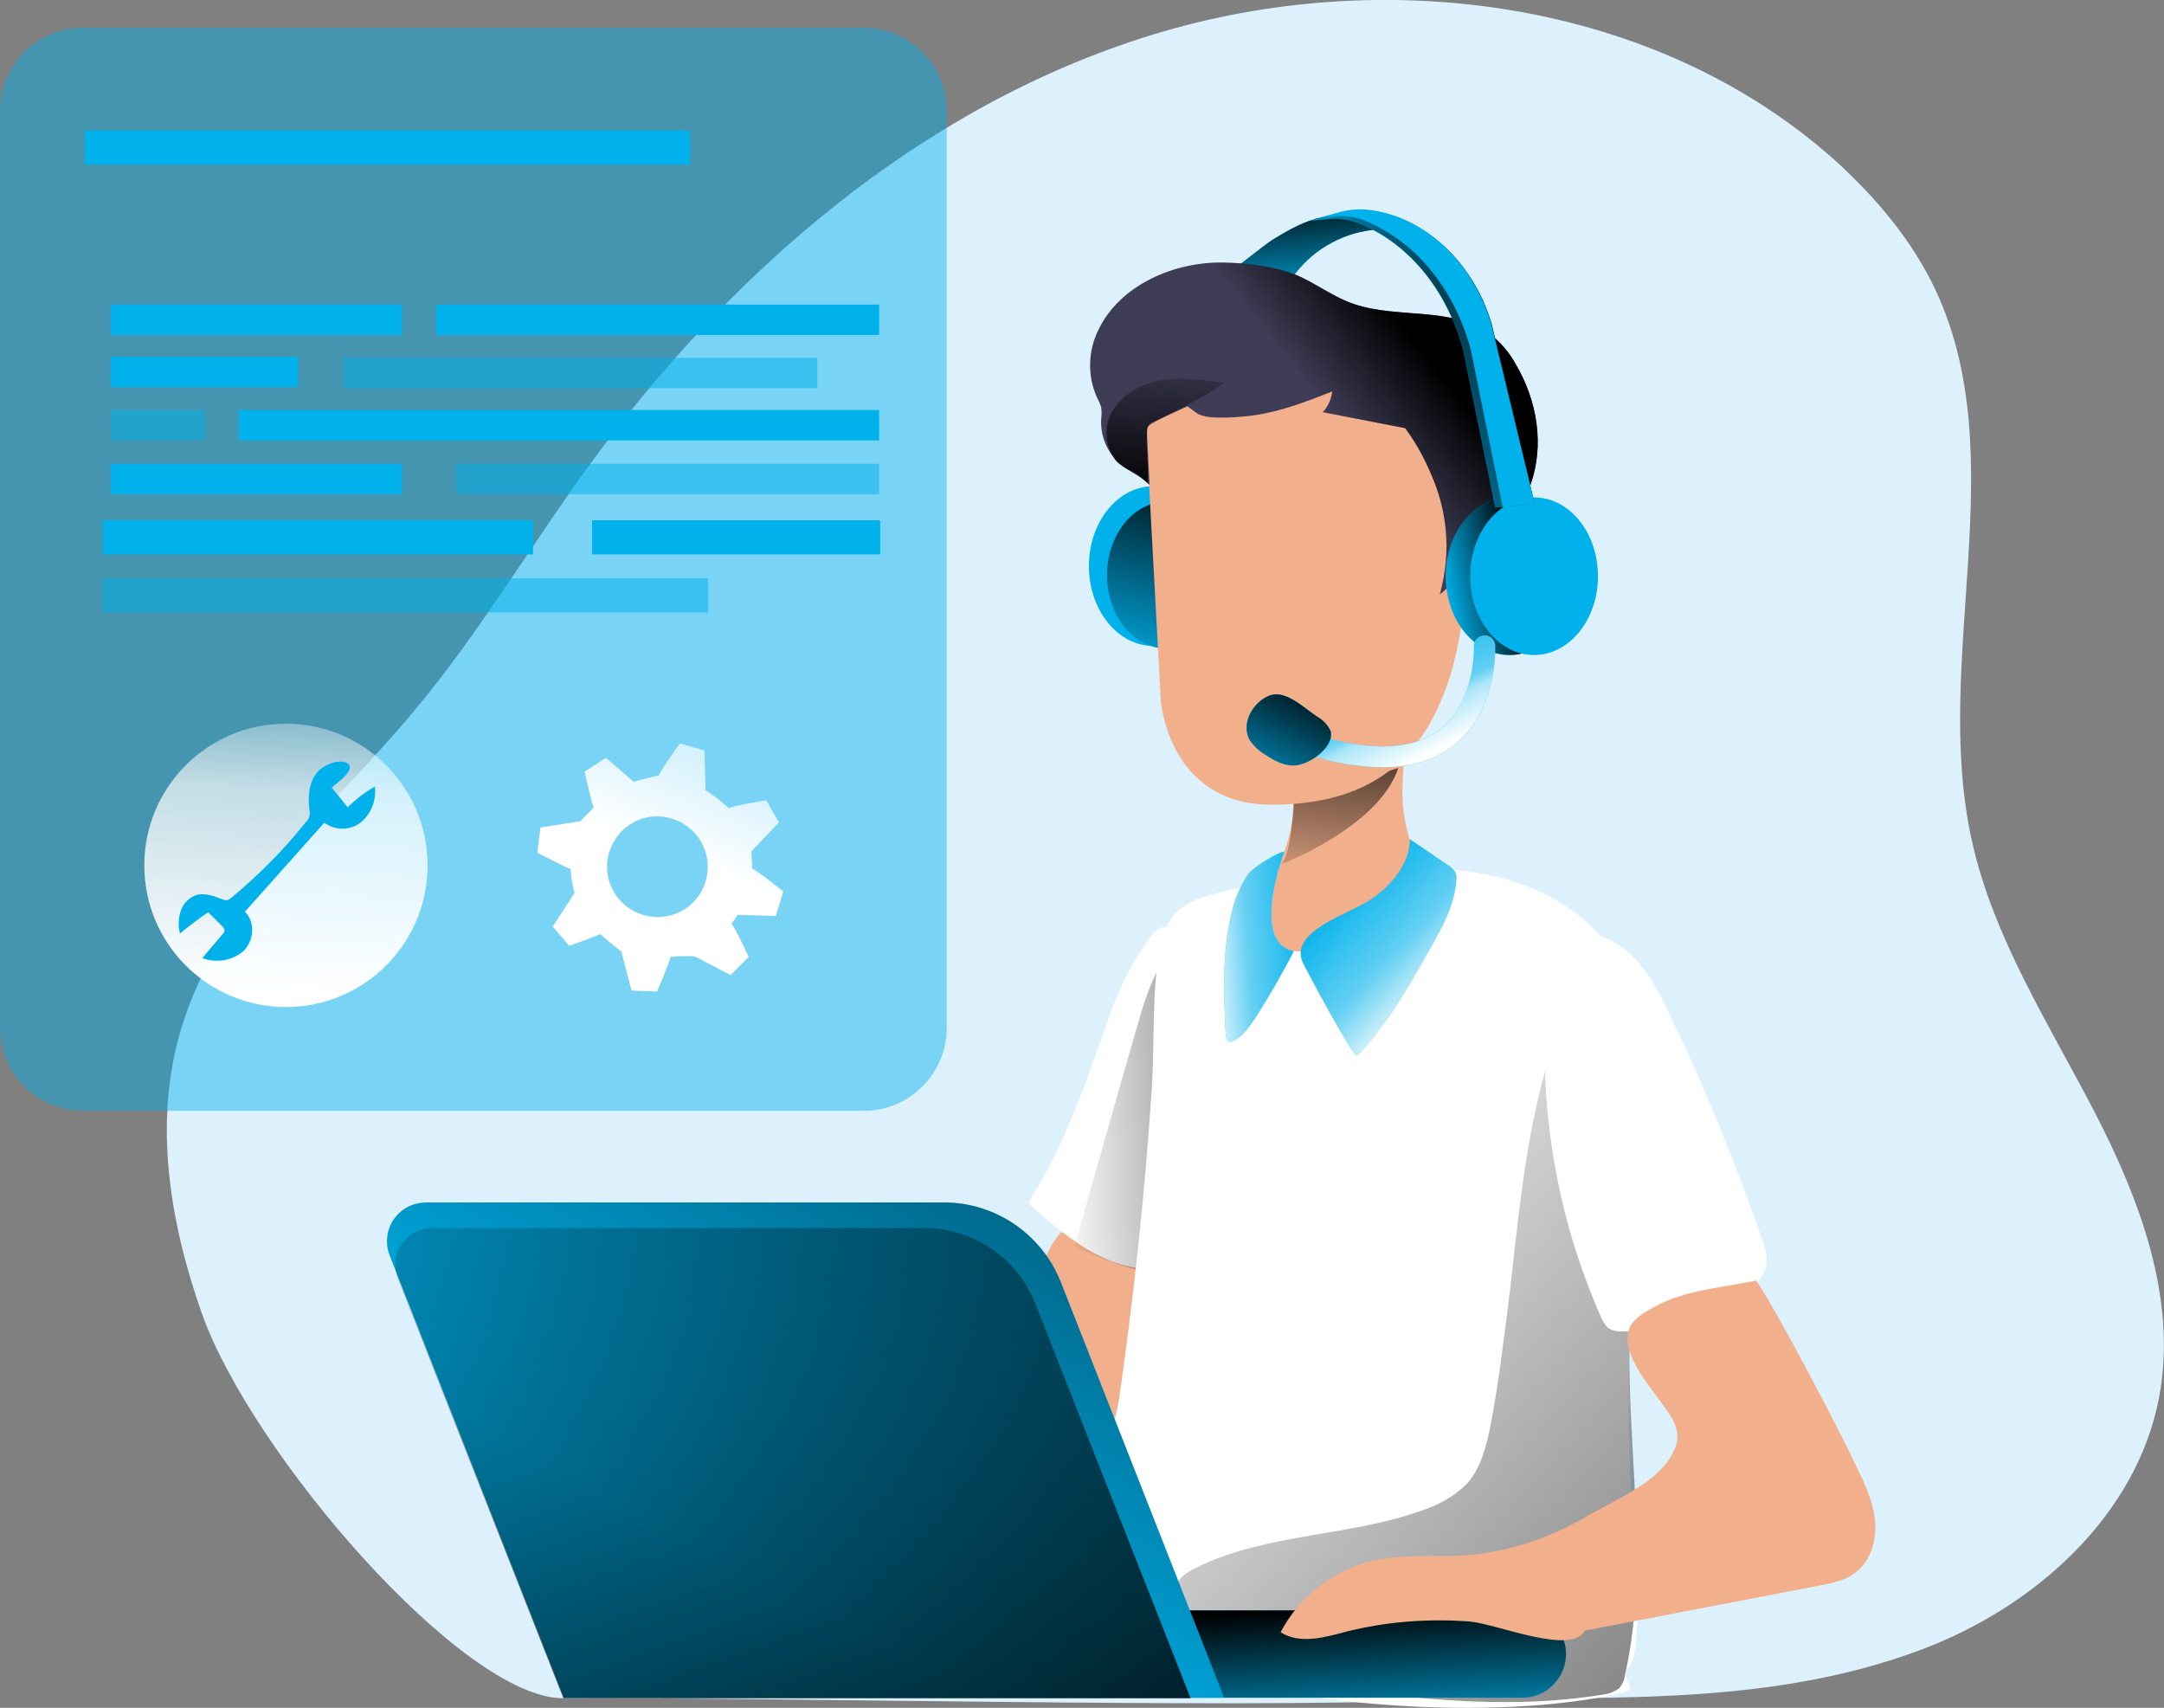 <?xml version="1.0" encoding="UTF-8"?>
<svg xmlns="http://www.w3.org/2000/svg" version="1.1" viewBox="0 0 406.4 320.7" xml:space="preserve">
<rect x="0" y="0" width="406.4" height="320.7" fill="#808080" stroke="none"/>
<style type="text/css">
	.st0{fill:#DDF1FD;enable-background:new    ;}
	.st1{fill:#F1AF8C;}
	.st2{fill:#FFFFFF;}
	.st3{fill:url(#i);}
	.st4{fill:url(#h);}
	.st5{fill:#00B1EB;}
	.st6{fill:url(#g);}
	.st7{fill:url(#f);}
	.st8{fill:url(#e);}
	.st9{fill:url(#d);}
	.st10{fill:url(#c);}
	.st11{fill:url(#b);}
	.st12{fill:url(#a);}
	.st13{fill:url(#r);}
	.st14{fill:#3F3D56;}
	.st15{fill:url(#q);}
	.st16{fill:url(#p);}
	.st17{fill:url(#o);}
	.st18{opacity:0.45;fill:#00B1EB;enable-background:new    ;}
	.st19{fill:url(#n);}
	.st20{opacity:0.51;fill:#00B1EB;enable-background:new    ;}
	.st21{fill:url(#m);}
	.st22{fill:url(#l);}
	.st23{fill:url(#k);}
	.st24{fill:url(#j);}
</style>
<title>IT Support</title>
<path class="st0" d="m361 309.7c21.2-8 40.3-25.1 44.5-47.4 3.4-18.4-3.6-37-12.2-53.6s-19-32.7-23-50.9c-7.5-33.9 7.9-71.6-6.7-103.1-4.4-9.5-11.3-17.6-19-24.6-33.8-30.2-84.7-36.9-128.1-23.6s-79.7 44.7-106.3 81.5c-11 15.2-20.6 31.4-32.6 45.7-16 19.1-36.7 35.9-43.7 59.9-5.1 17.3-2 36 4 53 9.2 26.1 49 72.4 67.9 72.3 42.2-0.2 123.1 1.9 162.3 0.4 29.4-1.2 62.3 2 92.9-9.6z"></path>
<path class="st1" d="m180.2 274.6c-1 2.9-1.9 6.1-0.4 8.8 1 1.5 2.3 2.7 3.8 3.6l13.8 9.4c2.6 1.8 5.5 3.6 8.6 3.9s6.8-1.8 7.1-5c0.3-3.7-3.5-6.2-5.3-9.4-2.4-4.2-1.1-9.5 0.2-14.1 3.1-11.8 5.4-23.8 6.8-35.9-2.8-1.2-11.1-6.4-14-5.5-3.3 1-6.3 10.2-7.8 13.2-5 10-9.3 20.4-12.8 31z"></path>
<path class="st2" d="m206.7 195.5c-3.6 10.2-7.4 20.4-13.1 29.5-0.2 0.3-0.3 0.6-0.3 0.9 0.1 0.3 0.3 0.6 0.6 0.8 5.8 5 12 10.3 19.6 11.4 0.5 0.1 1 0.1 1.5-0.1 0.4-0.3 0.8-0.8 0.9-1.3 4.8-11.2 6.6-23.5 6.4-35.6-0.1-6.1-0.6-12.1-1.4-18.1-0.2-1.5-0.3-7.9-1.6-8.7-1.9-1.1-4.1 2.8-4.9 4.1-3.6 5.2-5.7 11.2-7.7 17.1z"></path>
<linearGradient id="i" x1="270.74" x2="202.24" y1="85.201" y2="82.191" gradientTransform="matrix(1 0 0 -1 -4.03 290.55)" gradientUnits="userSpaceOnUse">
	<stop offset=".01"></stop>
	<stop stop-opacity="0" offset="1"></stop>
</linearGradient>
<path class="st3" d="m222.4 176.1s-4.5 1.7-8.2 14.4-12.4 43.5-12.4 43.5 13.6 6.8 16.9 4.2 3.7-62.1 3.7-62.1z"></path>
<path class="st2" d="m260.8 163c7.4-0.2 14.9 0.1 22 2.1s13.9 5.8 18.5 11.5c5.2 6.3 7.4 14.6 7.9 22.8s-0.6 16.3-1.4 24.5c-1.9 19.1-2.4 38.2-1.5 57.3 0.2 4.6 2.8 28.5-0.4 31.8-2 2.1 2 4.1-0.9 4.8-23.3 5.6-65.2 2.9-87.2-6.5-5.6-2.4-11.2-5.7-14-11.1-3-5.9 5.1-29.1 6.1-35.7 2.9-19.9 5.1-40 6.4-60.1 0.6-8.9-0.1-18.5 1.7-27.3 1.3-6.4 5.4-8.1 11.3-9.6 10.3-2.6 20.9-4.2 31.5-4.5z"></path>
<linearGradient id="h" x1="441.65" x2="219.2" y1="-123.71" y2="81.785" gradientTransform="matrix(1 0 0 -1 -4.03 290.55)" gradientUnits="userSpaceOnUse">
	<stop offset=".01"></stop>
	<stop stop-opacity="0" offset="1"></stop>
</linearGradient>
<path class="st4" d="m280 267.3c-0.8 4-1.8 8.3-4.5 11.3-2.2 2.2-4.9 3.8-7.8 4.8-13.9 5.2-29.8 4.4-43.1 11-0.9 0.4-1.8 1-2.6 1.7-2.6 2.5-1.9 7 0.2 10 4.5 6.6 13.3 8.5 21.3 9.7 19.1 3 38.5 5.5 57.6 2.4 1-0.1 2-0.5 2.9-1.1 0.7-0.8 1.1-1.7 1.2-2.7 4.3-19.2 0.9-39.1 0.8-58.8 0-11.3 1-22.7 0.2-34-0.4-7-1.9-14-4.3-20.6-1.8-4.5-7-14.4-10.1-5.2-4.9 14.6-6.4 30.3-8.1 45.5-1.1 8.7-2.1 17.4-3.7 26z"></path>
<path class="st5" d="m124.3 302.4h161.6c4.5 0 8.2 3.7 8.2 8.2s-3.7 8.2-8.2 8.2h-161.6c-4.5 0-8.2-3.7-8.2-8.2s3.7-8.2 8.2-8.2z"></path>
<linearGradient id="g" x1="204.74" x2="206.43" y1="15.78" y2="-12.73" gradientTransform="matrix(1 0 0 -1 0 320)" gradientUnits="userSpaceOnUse">
	<stop offset=".01"></stop>
	<stop stop-opacity="0" offset="1"></stop>
</linearGradient>
<path class="st6" d="m124.3 302.4h161.6c4.5 0 8.2 3.7 8.2 8.2s-3.7 8.2-8.2 8.2h-161.6c-4.5 0-8.2-3.7-8.2-8.2s3.7-8.2 8.2-8.2z"></path>
<path class="st1" d="m243 178.6c-3.3-0.5-5.2-3.9-3.7-11.9 0.2-0.9 0.4-1.8 0.6-2.6 0-0.2 0.1-0.3 0.1-0.5 0.4-1.2 0.8-2.5 1.2-3.7 1.1-3 1.7-6.1 1.7-9.2-0.1-2.3-0.3-4.7 0.6-6.8 0.8-1.8 2.1-3.3 3.7-4.5 3.6-2.8 14-7.9 16-1.1 0.9 2.9 0.2 6.3 0.2 9.3-0.2 4.3 0.6 8.6 2.3 12.5 2.2 4.3-14.6 19.8-22.7 18.5z"></path>
<linearGradient id="f" x1="259.23" x2="253.39" y1="165.33" y2="119.6" gradientTransform="matrix(1 0 0 -1 -4.03 290.55)" gradientUnits="userSpaceOnUse">
	<stop offset=".01"></stop>
	<stop stop-opacity="0" offset="1"></stop>
</linearGradient>
<path class="st7" d="m240.6 162.3s18.4-7 22-18.1l-19.6 6.4s-0.5 10.2-2.4 11.7z"></path>
<path class="st2" d="m290.6 186.2c-1.9 20.9 1.6 42 10.1 61.2 0.3 0.7 0.7 1.3 1.2 1.9 0.9 0.6 1.9 0.8 3 0.7 8.2 0.2 16.3-2.4 22.9-7.3 2-1.5 3.9-3.4 4-5.8 0-1.3-0.2-2.5-0.7-3.7-5.1-14.8-11.1-29.4-17.9-43.5-2.5-5.2-5.9-11.4-12-13.7-7.3-2.8-10.1 4.7-10.6 10.2z"></path>
<path class="st5" d="m254.9 198.2c5.5-5.8 9.5-12.7 13.4-19.6 2.4-4.2 4.9-8.6 5.2-13.4 0.1-0.5 0-1.1-0.3-1.6-0.2-0.3-0.6-0.6-0.9-0.9l-7.5-5.1c-0.1 4.6-3.4 8.6-7.2 11.2-4 2.8-15.4 5.9-13 11.8 0.7 1.5 9.6 18.2 10.3 17.6z"></path>
<path class="st5" d="m243 178.6c-2.3 4.4-4.8 8.8-7.5 12.9-1.1 1.6-2.3 3.3-4 4-0.2 0.1-0.5 0.2-0.7 0.1-0.4-0.1-0.5-0.7-0.6-1.2-0.4-7.7-0.7-15.5 1.1-23 0.6-2.7 1.7-5.2 3.2-7.4 0.5-0.7 4.9-3.8 6.7-4.1-0.4 1.2-0.8 2.5-1.2 3.7-0.1 0.1-0.1 0.2-0.1 0.4v0.1c-0.2 0.9-0.4 1.7-0.6 2.6-1.5 8 0.4 11.3 3.7 11.9z"></path>
<linearGradient id="e" x1="253.75" x2="274.92" y1="123.3" y2="103.26" gradientTransform="matrix(1 0 0 -1 -4.03 290.55)" gradientUnits="userSpaceOnUse">
	<stop stop-color="#fff" stop-opacity="0" offset=".02"></stop>
	<stop stop-color="#fff" stop-opacity=".39" offset=".58"></stop>
	<stop stop-color="#fff" offset="1"></stop>
</linearGradient>
<path class="st8" d="m254.9 198.2c5.5-5.8 9.5-12.7 13.4-19.6 2.4-4.2 4.9-8.6 5.2-13.4 0.1-0.5 0-1.1-0.3-1.6-0.2-0.3-0.6-0.6-0.9-0.9l-7.5-5.1c-0.1 4.6-3.4 8.6-7.2 11.2-4 2.8-15.4 5.9-13 11.8 0.7 1.5 9.6 18.2 10.3 17.6z"></path>
<linearGradient id="d" x1="250.41" x2="229.94" y1="113.56" y2="112.15" gradientTransform="matrix(1 0 0 -1 -4.03 290.55)" gradientUnits="userSpaceOnUse">
	<stop stop-color="#fff" stop-opacity="0" offset=".02"></stop>
	<stop stop-color="#fff" stop-opacity=".39" offset=".58"></stop>
	<stop stop-color="#fff" offset="1"></stop>
</linearGradient>
<path class="st9" d="m243 178.6c-2.3 4.4-4.8 8.8-7.5 12.9-1.1 1.6-2.3 3.3-4 4-0.2 0.1-0.5 0.2-0.7 0.1-0.4-0.1-0.5-0.7-0.6-1.2-0.4-7.7-0.7-15.5 1.1-23 0.6-2.7 1.7-5.2 3.2-7.4 0.5-0.7 4.9-3.8 6.7-4.1-0.4 1.2-0.8 2.5-1.2 3.7-0.1 0.1-0.1 0.2-0.1 0.4v0.1c-0.2 0.9-0.4 1.7-0.6 2.6-1.5 8 0.4 11.3 3.7 11.9z"></path>
<path class="st1" d="m297.6 306.2 43.8-8.4c2.6-0.5 5.3-1 7.3-2.7 2.8-2.3 3.8-6.2 3.4-9.8s-2-6.9-3.6-10.2c-6.2-12.9-18.8-36-18.9-34.6-7.7 1.6-14 1.7-20.6 5.9-1.1 0.6-2.1 1.5-2.8 2.6-2.6 5 4.6 12.3 7 16.1 0.9 1.2 1.6 2.6 1.8 4.1 0.1 1.1-0.1 2.1-0.6 3.1-2.4 5.8-10.8 9.2-16 12.2-6.8 4.1-14.4 6.7-22.3 7.5-6.1 0.5-12.4-0.3-18.4 1.1-7.4 1.8-13.7 6.7-17.2 13.4 3.6 2.3 8.2 1 12.3-0.1 7.6-1.9 15.4-2.5 23.3-1.9 5.2 0.5 19.1 6.4 21.5 1.7z"></path>
<path class="st5" d="m229.9 318.8h-124l-32.7-83c-1.5-3.7 0.3-8 4.1-9.5 0.9-0.3 1.8-0.5 2.7-0.5h97.3c9.6 0 18.3 5.9 21.9 14.9l30.7 78.1z"></path>
<linearGradient id="c" x1="245.57" x2="143.95" y1="174.99" y2="-4.553" gradientTransform="matrix(1 0 0 -1 -4.03 290.55)" gradientUnits="userSpaceOnUse">
	<stop offset=".01"></stop>
	<stop stop-opacity="0" offset="1"></stop>
</linearGradient>
<path class="st10" d="m229.9 318.8h-124l-32.7-83c-1.5-3.7 0.3-8 4.1-9.5 0.9-0.3 1.8-0.5 2.7-0.5h97.3c9.6 0 18.3 5.9 21.9 14.9l30.7 78.1z"></path>
<linearGradient id="b" x1="181.28" x2="119.18" y1="-67.199" y2="105.56" gradientTransform="matrix(1 0 0 -1 -4.03 290.55)" gradientUnits="userSpaceOnUse">
	<stop offset=".01"></stop>
	<stop stop-opacity=".82" offset=".09"></stop>
	<stop stop-opacity="0" offset="1"></stop>
</linearGradient>
<path class="st11" d="m223.6 318.9h-117.8l-31.1-78.8c-1.4-3.6 0.3-7.6 3.9-9 0.8-0.3 1.7-0.5 2.5-0.5h92.5c9.2 0 17.4 5.6 20.8 14.1l29.2 74.2z"></path>
<path class="st5" d="m239 45c3-1.8 6-3.6 9.4-4.2s8-0.3 10.3 2.3c-6 0.4-11.6 3.4-15.3 8.1-0.2 0.3-0.4 0.5-0.8 0.7-0.3 0-0.6 0-0.8-0.2-1.4-0.5-11.7 1.8-12.3 0.6 0 0 8.2-6.5 9.5-7.3z"></path>
<linearGradient id="a" x1="246.96" x2="249.03" y1="254.64" y2="233" gradientTransform="matrix(1 0 0 -1 -4.03 290.55)" gradientUnits="userSpaceOnUse">
	<stop offset=".01"></stop>
	<stop stop-opacity="0" offset="1"></stop>
</linearGradient>
<path class="st12" d="m239 45c3-1.8 6-3.6 9.4-4.2s8-0.3 10.3 2.3c-6 0.4-11.6 3.4-15.3 8.1-0.2 0.3-0.4 0.5-0.8 0.7-0.3 0-0.6 0-0.8-0.2-1.4-0.5-11.7 1.8-12.3 0.6 0 0 8.2-6.5 9.5-7.3z"></path>
<ellipse class="st5" cx="216.6" cy="106.3" rx="12.1" ry="15"></ellipse>
<ellipse class="st5" cx="219.1" cy="108" rx="11.2" ry="13.8"></ellipse>
<linearGradient id="r" x1="224.6" x2="214.15" y1="233.47" y2="192.53" gradientTransform="matrix(1 0 0 -1 0 320)" gradientUnits="userSpaceOnUse">
	<stop offset=".01"></stop>
	<stop stop-opacity="0" offset="1"></stop>
</linearGradient>
<ellipse class="st13" cx="219.1" cy="108" rx="11.2" ry="13.8"></ellipse>
<path class="st1" d="m215.2 80.1 2.8 51.4s1.3 19.4 20.5 19.6c23.1 0.2 30.1-13.2 33.6-23.4s6.7-40.2 0-48.5-44.3-28.7-56.9 0.9z"></path>
<path class="st14" d="m229.8 49.3c-9.1-0.2-19.4 4.1-23.5 12.6-2 4-2.1 8.7-0.3 12.7 0.3 0.6 0.6 1.2 0.8 1.9 0.1 0.7 0.1 1.4 0 2.2-0.2 3.5 1.4 6.9 4.3 9 1.6 1.2 3.5 1.9 4.8 3.4l-0.5-9.6c-0.2-1.1 0.4-2.1 1.5-2.4l6.1-2.8s1.9 1.4 2.1 1.5c1 0.4 2.1 0.6 3.2 0.6 2.4 0.1 4.8-0.1 7.1-0.4 5.1-0.7 10-2.6 14.8-4.5-0.2 1.5-0.8 2.9-1.8 3.9l15.5 3c2.3 3.1 4.1 6.6 5.5 10.2 1.1 2.8 1.8 5.8 2.1 8.8 0.4 4.1 0 8.2-1.1 12.2 1.1-0.8 2-1.8 2.7-2.9 1.4 1 3 1.7 4.6 2.2 0.3 0.1 0.7 0.2 1.1 0.1 0.8-0.2 0.9-1.1 1-1.8 0.6-6.4 5.4-11.9 7.6-18.1 2.7-7.5 1.3-15.9-2.8-22.8-1.2-2.2-2.9-4.1-4.8-5.6-7.1-5.2-17.3-2.8-25.5-5.6-3.9-1.3-7-3.8-10.7-5.4-4.2-1.7-9.3-2.3-13.8-2.4z"></path>
<linearGradient id="q" x1="271.43" x2="254.5" y1="225.2" y2="211.65" gradientTransform="matrix(1 0 0 -1 -4.03 290.55)" gradientUnits="userSpaceOnUse">
	<stop offset=".01"></stop>
	<stop stop-opacity="0" offset="1"></stop>
</linearGradient>
<path class="st15" d="m229.8 49.3c-9.1-0.2-19.4 4.1-23.5 12.6-2 4-2.1 8.7-0.3 12.7 0.3 0.6 0.6 1.2 0.8 1.9 0.1 0.7 0.1 1.4 0 2.2-0.2 3.5 1.4 6.9 4.3 9 1.6 1.2 3.5 1.9 4.8 3.4l-0.5-9.6c-0.2-1.1 0.4-2.1 1.5-2.4l6.1-2.8s1.9 1.4 2.1 1.5c1 0.4 2.1 0.6 3.2 0.6 2.4 0.1 4.8-0.1 7.1-0.4 5.1-0.7 10-2.6 14.8-4.5-0.2 1.5-0.8 2.9-1.8 3.9l15.5 3c2.3 3.1 4.1 6.6 5.5 10.2 1.1 2.8 1.8 5.8 2.1 8.8 0.4 4.1 0 8.2-1.1 12.2 1.1-0.8 2-1.8 2.7-2.9 1.4 1 3 1.7 4.6 2.2 0.3 0.1 0.7 0.2 1.1 0.1 0.8-0.2 0.9-1.1 1-1.8 0.6-6.4 5.4-11.9 7.6-18.1 2.7-7.5 1.3-15.9-2.8-22.8-1.2-2.2-2.9-4.1-4.8-5.6-7.1-5.2-17.3-2.8-25.5-5.6-3.9-1.3-7-3.8-10.7-5.4-4.2-1.7-9.3-2.3-13.8-2.4z"></path>
<ellipse class="st5" cx="283.5" cy="108.2" rx="12" ry="14.8"></ellipse>
<linearGradient id="p" x1="285.59" x2="271.24" y1="212.24" y2="209.37" gradientTransform="matrix(1 0 0 -1 0 320)" gradientUnits="userSpaceOnUse">
	<stop offset=".01"></stop>
	<stop stop-opacity="0" offset="1"></stop>
</linearGradient>
<ellipse class="st16" cx="283.5" cy="108.2" rx="12" ry="14.8"></ellipse>
<ellipse class="st5" cx="288.1" cy="108.2" rx="12" ry="14.8"></ellipse>
<path class="st5" d="m288.2 94.6-6 0.6-1.4 0.1-6-29.5c-3.1-11.7-10.8-20.7-20.3-24.1-1.5-0.5-3.1-0.7-4.6-0.6l-4.1 0.4 2-0.5 4-1.1c1.2-0.3 2.5-0.5 3.8-0.5 10.7 0.4 20.8 9 24.5 21.3l8.1 33.9z"></path>
<linearGradient id="o" x1="291.58" x2="259.12" y1="231.49" y2="217.37" gradientTransform="matrix(1 0 0 -1 -4.03 290.55)" gradientUnits="userSpaceOnUse">
	<stop offset=".01"></stop>
	<stop stop-opacity="0" offset="1"></stop>
</linearGradient>
<path class="st17" d="m288.2 94.6-6 0.6-1.4 0.1-6-29.5c-3.1-11.7-10.8-20.7-20.3-24.1-1.5-0.5-3.1-0.7-4.6-0.6l-4.1 0.4 2-0.5 4-1.1c1.2-0.3 2.5-0.5 3.8-0.5 10.7 0.4 20.8 9 24.5 21.3l8.1 33.9z"></path>
<path class="st5" d="m288.2 94.6-6 0.6-6-29.6c-3.2-11.8-10.9-20.8-20.5-24.4-1.5-0.5-3.1-0.7-4.7-0.6l-3.3 0.3 4-1.1c1.2-0.3 2.5-0.5 3.8-0.5 10.7 0.4 20.8 9 24.5 21.3l8.2 34z"></path>
<path class="st18" d="M15.6,5.2h146.6c8.6,0,15.6,7,15.6,15.6V193c0,8.6-7,15.6-15.6,15.6H15.6C7,208.6,0,201.6,0,193V20.8  C0,12.2,7,5.2,15.6,5.2z"></path>
<linearGradient id="n" x1="58.42" x2="52.45" y1="252.81" y2="133.46" gradientTransform="matrix(1 0 0 -1 0 320)" gradientUnits="userSpaceOnUse">
	<stop stop-color="#fff" stop-opacity="0" offset=".02"></stop>
	<stop stop-color="#fff" stop-opacity=".39" offset=".58"></stop>
	<stop stop-color="#fff" stop-opacity=".68" offset=".68"></stop>
	<stop stop-color="#fff" offset="1"></stop>
</linearGradient>
<circle class="st19" cx="53.7" cy="162.5" r="26.6"></circle>
<rect class="st5" x="15.9" y="24.5" width="113.7" height="6.4"></rect>
<rect class="st20" x="19.3" y="108.6" width="113.7" height="6.4"></rect>
<rect class="st5" x="19.3" y="97.7" width="80.8" height="6.4"></rect>
<rect class="st5" x="111.2" y="97.7" width="54.1" height="6.4"></rect>
<rect class="st5" x="81.9" y="57.2" width="83.2" height="5.7"></rect>
<rect class="st20" x="64.5" y="67.2" width="89" height="5.7"></rect>
<rect class="st5" x="20.8" y="57.2" width="54.7" height="5.7"></rect>
<rect class="st5" x="44.8" y="77" width="120.3" height="5.7"></rect>
<rect class="st20" x="20.8" y="77" width="17.7" height="5.7"></rect>
<rect class="st20" x="85.7" y="87.1" width="79.4" height="5.7"></rect>
<rect class="st5" x="20.8" y="87.1" width="54.7" height="5.7"></rect>
<rect class="st5" x="20.8" y="67" width="35.2" height="5.7"></rect>
<path class="st5" d="m59.6 145c-1.6 1.9-1.8 4.6-1.5 7 0.1 0.4 0.1 0.9 0 1.3s-0.3 0.7-0.6 1c-4.2 5.3-9 10.1-14.2 14.4-0.1 0.1-0.3 0.2-0.5 0.3-0.3 0.1-0.7 0-1-0.1-1.5-0.6-3.1-1.2-4.7-0.9-1.4 0.4-2.6 1.5-3.1 2.9s-0.6 2.9-0.2 4.4c1.7-1.4 3.5-2.8 5.3-4l2.6 2.6c0.3 0.2 0.4 0.5 0.5 0.9-0.1 0.2-0.2 0.4-0.3 0.5l-3.9 4.6c2.6 1 5.6 0.5 7.7-1.3 2-1.9 2.3-5.4 0.3-7.4l14.9-16.7c2.1 1.5 4.9 1.5 6.9-0.1 1.9-1.6 2.9-4.1 2.6-6.7-1.9 1.1-3.6 2.4-5.1 3.9l-3-3.7c1.1-1 5.2-3.8 2.5-4.8-1.8-0.4-4.1 0.6-5.2 1.9z"></path>
<linearGradient id="m" x1="152.93" x2="129.22" y1="187.35" y2="130.61" gradientTransform="matrix(1 0 0 -1 -4.03 290.55)" gradientUnits="userSpaceOnUse">
	<stop stop-color="#fff" stop-opacity="0" offset=".02"></stop>
	<stop stop-color="#fff" stop-opacity=".39" offset=".58"></stop>
	<stop stop-color="#fff" stop-opacity=".68" offset=".68"></stop>
	<stop stop-color="#fff" offset="1"></stop>
</linearGradient>
<path class="st21" d="m145.7 172 1.4-4.6s-5.6-4.5-5.8-4.2l-0.2-3.3 5.2-5.5-2.4-4.1s-7 1.1-7 1.5c-1.4-1.3-2.8-2.4-4.4-3.4l-0.2-7.5-4.6-1.3s-4.2 5.8-3.9 6c0 0-3.2 0.7-4.8 1.2l-5.2-4.5-4 2.6s1.2 5.6 1.7 6.7c-1.1 1.2-2.5 2.6-2.5 2.6l-7.5 1.2-0.6 4.7s5.3 2.8 6.3 3.1c0 1.5 0.3 3 0.7 4.5l-4.1 6.3 3.1 3.6s4.1-1.4 5.8-2.2c1.7 1.5 4 3.3 4 3.3l1.9 7.3 4.8 0.2s2.3-5.3 2.5-6.5c1.5-0.2 3.1-0.2 4.6-0.1l6.7 3.5 3.4-3.4c-1-2.2-2-4.3-3.2-6.3 0.4-0.5 0.8-1.1 1.1-1.6l7.2 0.2zm-22.2 0.2c-5.2 0-9.5-4.2-9.5-9.4s4.2-9.5 9.4-9.5 9.5 4.2 9.5 9.4c0.1 5.2-4.1 9.5-9.4 9.5z"></path>
<linearGradient id="l" x1="221.65" x2="223.72" y1="196.62" y2="226.17" gradientTransform="matrix(1 0 0 -1 -4.03 290.55)" gradientUnits="userSpaceOnUse">
	<stop offset=".01"></stop>
	<stop stop-opacity="0" offset="1"></stop>
</linearGradient>
<path class="st22" d="m208.7 77.6c1.8-3.5 5.6-5.6 9.5-6.2s7.8-0.1 11.7 0.5c-3.8 3-14.2 7.5-14.4 8.3-0.1 1.4-0.2 2.8-0.1 4.3 0.1 2.1 0.2 4.2 0.2 6.3-1-0.9-2-1.8-3.2-2.4-1-0.4-1.9-1-2.7-1.7-2.1-2.7-2.5-6.2-1-9.1z"></path>
<path class="st5" d="m259.6 144.1c-4.5-0.1-9-0.8-13.3-2.2-1.1-0.3-1.7-1.4-1.3-2.5s1.4-1.7 2.5-1.3c10.3 3.1 18.1 2.7 23-1.2 6.7-5.3 6.3-15.4 6.3-15.5-0.1-1.1 0.8-2 1.9-2.1s2 0.8 2.1 1.9c0 0.5 0.5 12.3-7.8 18.8-3.5 2.7-8 4.1-13.4 4.1z"></path>
<linearGradient id="k" x1="262.01" x2="272.31" y1="169.95" y2="148.78" gradientTransform="matrix(1 0 0 -1 -4.03 290.55)" gradientUnits="userSpaceOnUse">
	<stop stop-color="#fff" stop-opacity="0" offset=".02"></stop>
	<stop stop-color="#fff" stop-opacity=".39" offset=".58"></stop>
	<stop stop-color="#fff" stop-opacity=".68" offset=".68"></stop>
	<stop stop-color="#fff" offset="1"></stop>
</linearGradient>
<path class="st23" d="m259.6 144.1c-4.5-0.1-9-0.8-13.3-2.2-1.1-0.3-1.7-1.4-1.3-2.5s1.4-1.7 2.5-1.3c10.3 3.1 18.1 2.7 23-1.2 6.7-5.3 6.3-15.4 6.3-15.5-0.1-1.1 0.8-2 1.9-2.1s2 0.8 2.1 1.9c0 0.5 0.5 12.3-7.8 18.8-3.5 2.7-8 4.1-13.4 4.1z"></path>
<path class="st5" d="m247.4 134.6c1.1 0.6 2 1.6 2.5 2.7 0.4 1.7-0.9 3.3-2.2 4.4-1.2 1-2.6 1.7-4.1 2-2.3 0.3-4.4-0.9-6.3-2.2-1-0.6-1.9-1.5-2.6-2.5-1.7-3.1 0.5-7 3.5-8.3 3.1-1.4 6.6 2.2 9.2 3.9z"></path>
<linearGradient id="j" x1="251.04" x2="238.62" y1="163.59" y2="138.56" gradientTransform="matrix(1 0 0 -1 -4.03 290.55)" gradientUnits="userSpaceOnUse">
	<stop offset=".01"></stop>
	<stop stop-opacity="0" offset="1"></stop>
</linearGradient>
<path class="st24" d="m247.4 134.6c1.1 0.6 2 1.6 2.5 2.7 0.4 1.7-0.9 3.3-2.2 4.4-1.2 1-2.6 1.7-4.1 2-2.3 0.3-4.4-0.9-6.3-2.2-1-0.6-1.9-1.5-2.6-2.5-1.7-3.1 0.5-7 3.5-8.3 3.1-1.4 6.6 2.2 9.2 3.9z"></path>
</svg>
